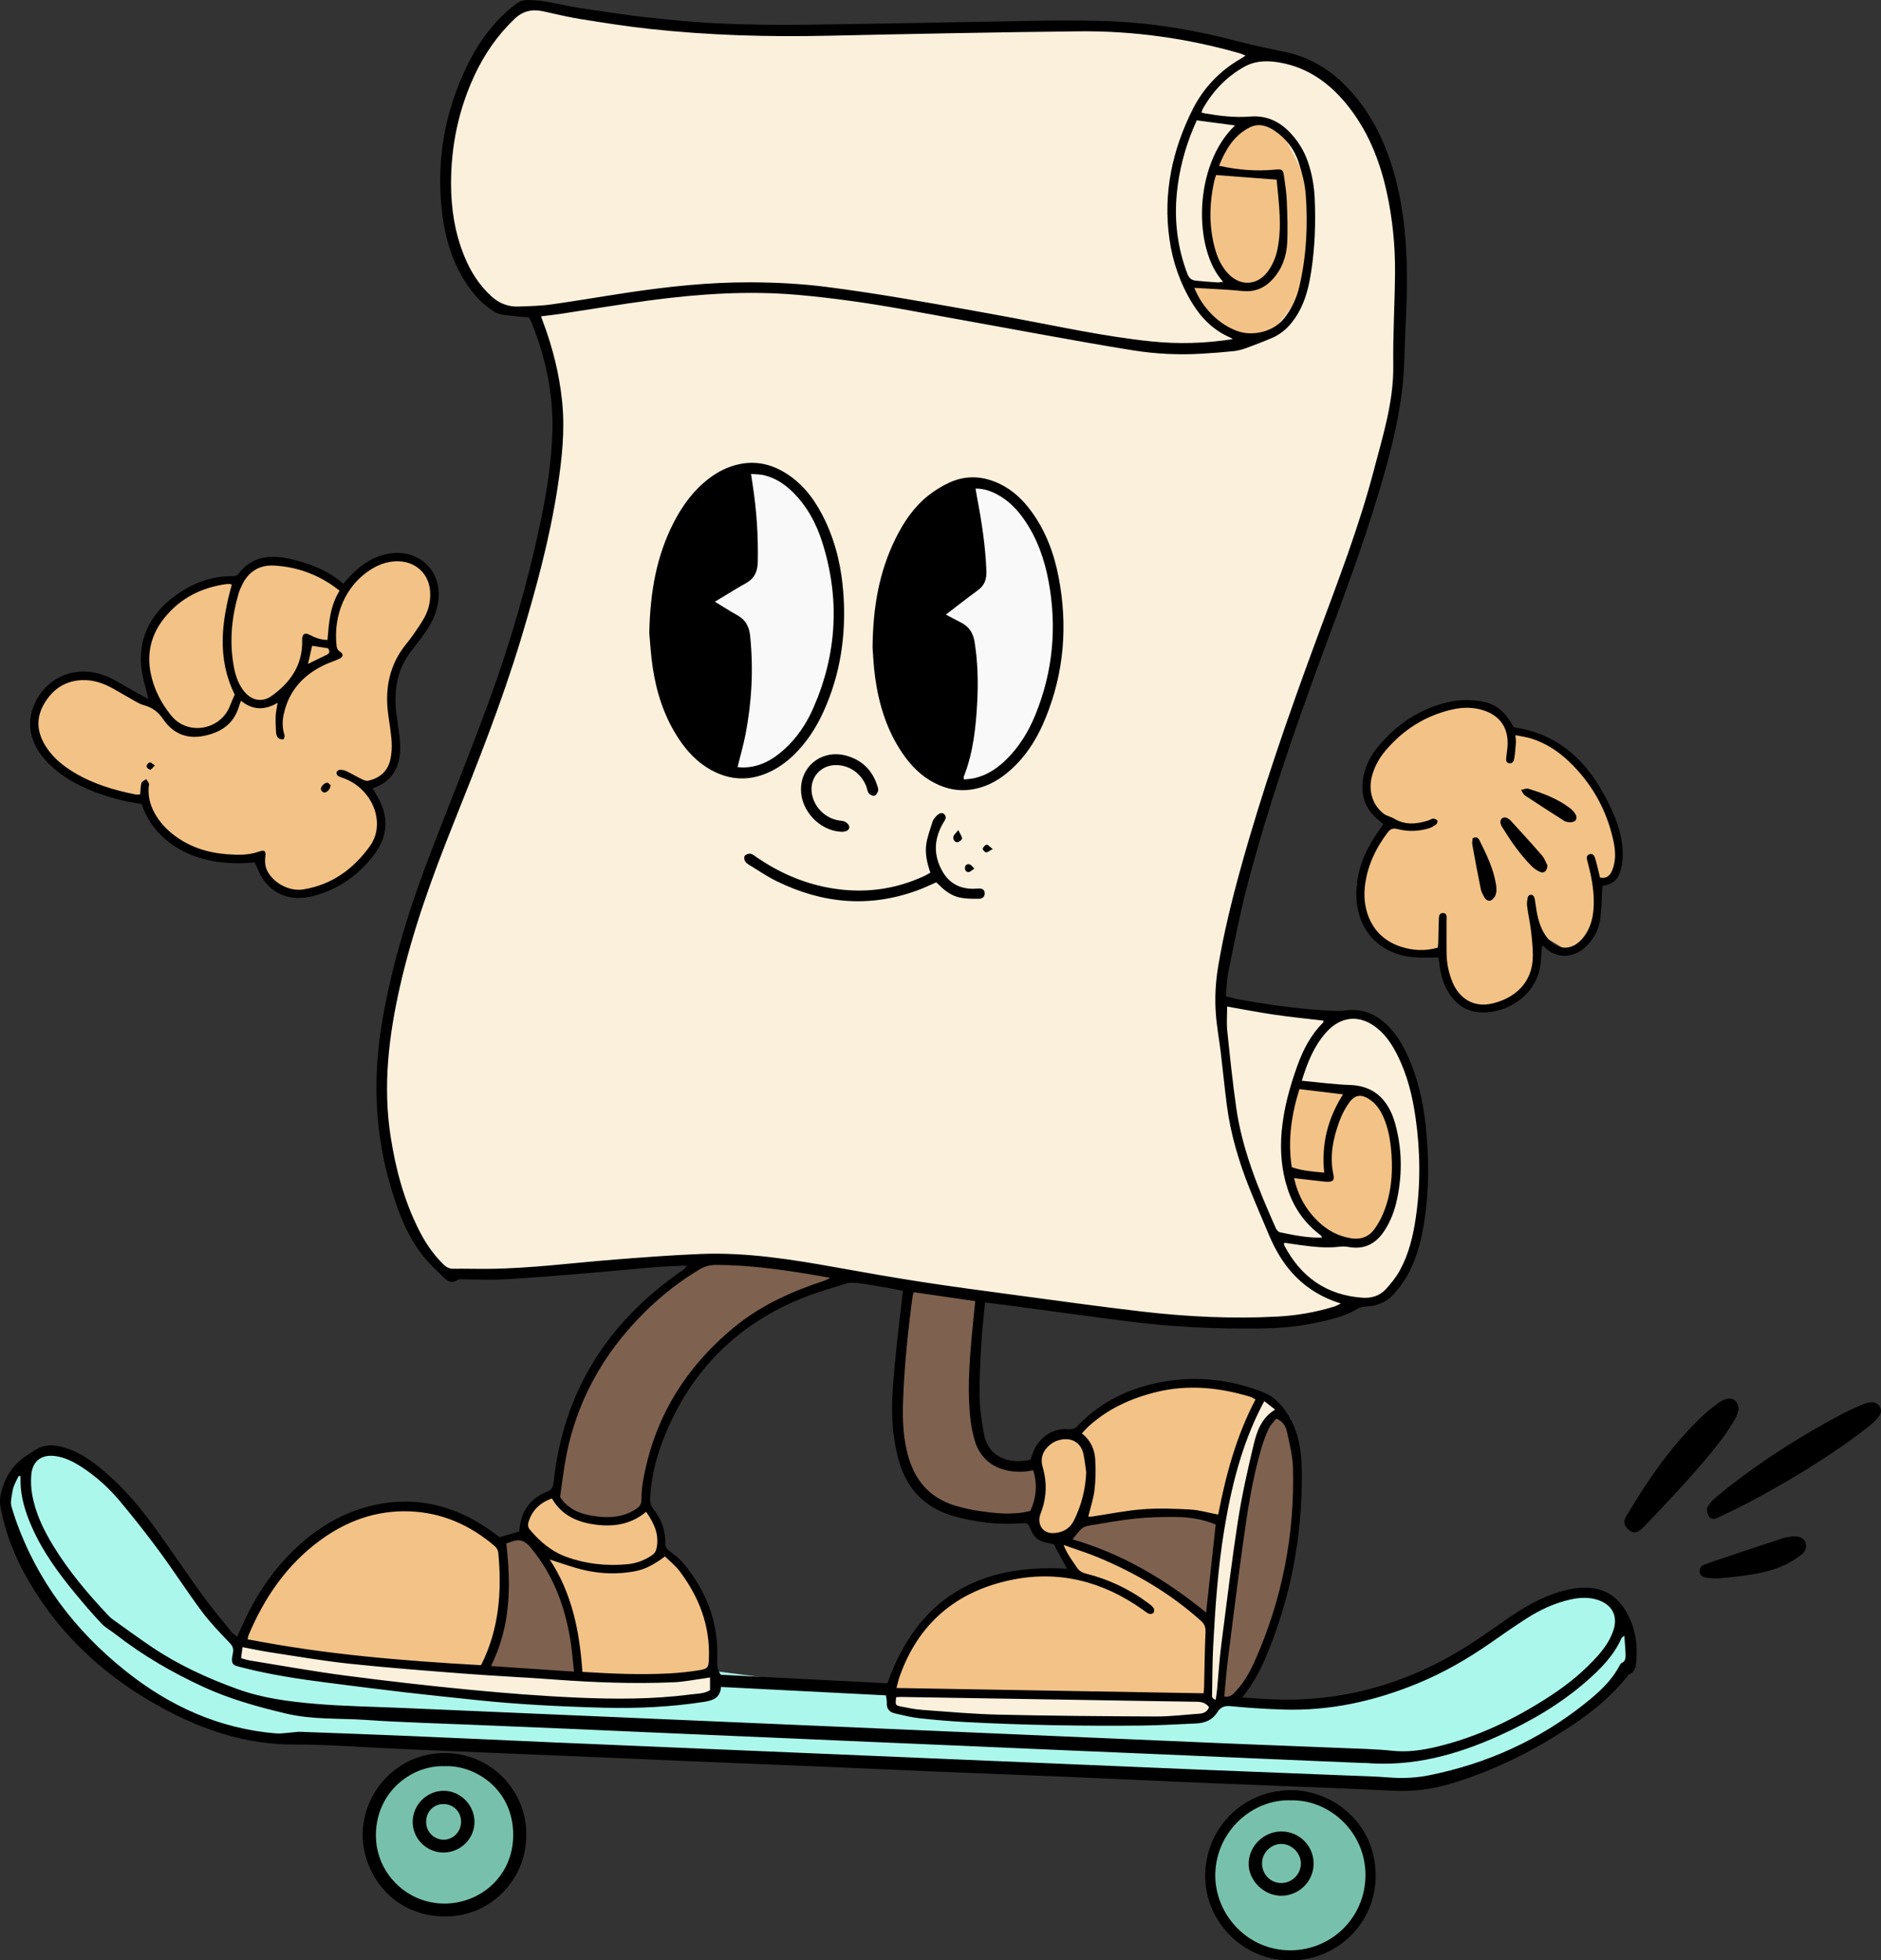 <?xml version="1.0" encoding="UTF-8"?>
<svg id="Layer_1" data-name="Layer 1" xmlns="http://www.w3.org/2000/svg" viewBox="0 0 2135.67 2225.76">
  <rect x="0" y="0" width="2135.67" height="2225.76" fill="#333333" stroke="none"/>
  <defs>
    <style>
      .cls-1, .cls-2, .cls-3, .cls-4, .cls-5, .cls-6, .cls-7 {
        stroke-width: 0px;
      }

      .cls-2 {
        fill: #f9f9fa;
      }

      .cls-3 {
        fill: #77c1ac;
      }

      .cls-4 {
        fill: #acf7ec;
      }

      .cls-5 {
        fill: #7e614f;
      }

      .cls-6 {
        fill: #f2c286;
      }

      .cls-7 {
        fill: #fbf0dc;
      }
    </style>
  </defs>
  <g id="color_3" data-name="color 3">
    <polygon class="cls-4" points="133.14 1905.26 48.23 1818.68 9.93 1720.44 18.26 1668.83 51.56 1645.52 88.19 1653.84 163.11 1730.43 266.12 1861.93 807.55 1896.84 1011.07 1923.19 1483.47 1936.9 1575.04 1918.58 1638.31 1893.61 1721.57 1837 1784.84 1807.03 1818.14 1807.03 1848.11 1845.32 1856.43 1886.95 1786.5 1950.22 1713.24 1996.84 1636.65 2023.48 1550.07 2025.14 963.99 2003.5 334.61 1971.86 287.99 1973.53 216.4 1950.22 133.14 1905.26"/>
    <polygon class="cls-7" points="594.37 8 553.01 50.24 526.6 100.4 507.24 162 505.48 218.32 518.68 283.45 544.21 332.73 569.73 350.33 601.41 353.85 618.55 388.31 629.24 432.6 632.3 483.01 624.66 559.37 600.22 670.87 563.57 790.01 476.51 1016.06 453.6 1101.59 435.27 1185.59 433.74 1251.27 441.38 1318.48 467.34 1400.95 496.36 1433.03 507.05 1442.19 558.98 1446.78 627.72 1440.67 720.89 1428.45 778.93 1428.45 826.27 1426.92 956.1 1448.3 1095.09 1469.69 1238.66 1491.07 1399.04 1504.82 1470.82 1500.23 1525.81 1483.43 1545.67 1478.85 1570.85 1476.35 1597.98 1440.51 1614.45 1374.64 1613.48 1292.29 1602.82 1231.26 1584.41 1184.76 1556.32 1154.73 1514.67 1157.64 1464.29 1149.89 1388.73 1135.36 1399.39 1055.92 1415.85 984.24 1442.98 893.17 1470.1 813.74 1494.32 743.99 1522.42 669.4 1558.26 569.62 1586.35 442.71 1588.29 352.62 1588.29 247.03 1565.04 175.34 1534.04 111.4 1493.35 73.62 1426.51 61.03 1375.17 41.66 1225.98 28.09 1084.55 31.97 925.67 35.84 820.08 30.03 707.71 20.34 594.37 8"/>
    <polygon class="cls-2" points="832.66 878.69 769.77 693.08 818.86 565.75 848 533.54 889.42 541.21 936.98 602.57 947.72 645.52 952.32 696.14 946.18 760.57 920.1 829.61 886.35 858.75 851.07 875.63 832.66 878.69"/>
    <polygon class="cls-2" points="1086.55 890.97 1023.65 705.35 1072.74 578.02 1101.89 545.81 1143.3 553.48 1190.86 614.84 1201.6 657.79 1206.2 708.42 1200.06 772.85 1173.99 841.88 1140.24 871.02 1104.95 887.9 1086.55 890.97"/>
    <polyline class="cls-6" points="1578.38 928.44 1562.36 922.43 1551.35 888.39 1572.37 843.33 1613.43 813.29 1660.49 799.28 1688.52 801.28 1709.55 816.3 1716.56 829.31 1756.61 841.33 1781.64 860.35 1812.68 899.4 1829.7 930.44 1836.71 967.49 1834.7 986.51 1822.69 998.53 1813.68 998.53 1813.68 1042.58 1798.66 1070.62 1776.63 1077.63 1751.6 1062.61 1743.59 1064.61 1742.59 1093.65 1734.58 1122.68 1705.54 1141.71 1665.49 1142.71 1640.46 1113.67 1639.46 1079.63 1602.41 1081.63 1574.38 1075.62 1550.35 1042.58 1540.33 1004.54 1552.35 973.5 1574.38 935.45"/>
    <polygon class="cls-6" points="288.4 975.31 228.14 972.14 177.39 935.14 160.48 908.71 75.91 883.34 41.02 839.99 45.25 792.42 74.85 771.28 101.28 767.05 129.82 776.56 161.54 793.48 178.45 799.82 162.59 756.48 169.99 709.96 204.88 679.31 239.77 664.51 256.68 659.22 272.54 657.11 285.22 644.42 305.31 635.96 322.22 637.02 350.77 644.42 374.02 657.11 388.82 667.68 413.14 646.53 438.51 631.73 463.88 633.85 488.2 650.76 490.31 675.08 489.25 697.28 460.71 738.51 445.91 774.45 445.91 793.48 449.08 841.05 443.8 872.76 427.94 887.56 416.31 888.62 426.88 910.82 435.34 936.19 424.77 960.51 399.4 987.99 364.51 1009.14 331.74 1014.42 307.42 1003.85 288.4 975.31"/>
    <polygon class="cls-5" points="956.1 1448.3 878.49 1482.29 793.86 1549.99 744.21 1640.26 731.79 1707.97 708.1 1724.89 662.96 1722.64 627.98 1697.81 648.29 1606.41 675.38 1548.87 717.13 1500.34 760 1463.11 791.6 1433.77 834.48 1431.51 880.74 1436.03 956.1 1448.3"/>
    <polygon class="cls-5" points="1032.43 1462.75 1016.62 1587.53 1023.65 1638.5 1039.46 1689.47 1068.46 1707.92 1103.61 1720.22 1159.85 1722.86 1172.16 1721.98 1180.06 1698.25 1176.55 1658.71 1142.28 1663.1 1123.82 1651.68 1109.76 1627.07 1108.01 1576.11 1108.01 1524.26 1112.4 1477.69 1032.43 1462.75"/>
    <path class="cls-6" d="M1179.69,1676.19l2.63-37.54,19.76-9.22,15.15.66,52.69-39.52,45.45-15.15,50.06-5.93,50.06,8.56,14.49,11.2-25.69,67.84-21.08,75.09-4.61,65.21-9.22,131.07-358.31-5.27s25.03-73.77,40.84-81.67l40.84-33.59,48.74-17.13,52.03-4.61h25.03l-8.56-13.17-9.88-23.71-16.47-4.61-10.54-15.15-.95-7.56,7.54-19.45v-26.35h0Z"/>
    <polygon class="cls-6" points="275.35 1858.64 320.79 1778.94 356.36 1746 409.05 1720.32 454.5 1708.46 488.75 1716.36 530.91 1727.56 562.52 1748.64 569.77 1751.27 592.82 1743.37 596.77 1722.29 609.95 1707.14 630.37 1693.31 639.59 1709.78 662.96 1722.64 696.89 1726.9 718.63 1720.32 731.14 1713.07 746.29 1726.24 747.61 1744.69 750.9 1758.52 773.3 1778.28 797.01 1815.16 808.21 1864.56 807.55 1896.84 743.66 1906.72 543.42 1896.18 302.35 1873.13 266.12 1861.93 275.35 1858.64"/>
    <polygon class="cls-5" points="569.77 1751.27 571.09 1815.16 553.3 1884.32 550.67 1891.57 556.6 1897.5 658.69 1907.38 654.08 1874.44 638.93 1807.26 613.9 1759.84 592.82 1743.37 569.77 1751.27"/>
    <polygon class="cls-5" points="1207.59 1748.01 1229.63 1727.92 1284.71 1719.49 1336.56 1718.2 1385.17 1725.97 1373.5 1839.39 1349.52 1825.78 1306.75 1792.08 1265.27 1773.28 1220.55 1755.14 1207.59 1748.01"/>
    <polygon class="cls-6" points="1460.41 1328.07 1463.05 1258.62 1470.08 1232.24 1528.1 1241.03 1562.39 1244.55 1574.7 1265.65 1586.13 1334.22 1569.42 1391.37 1545.69 1411.59 1512.28 1403.68 1485.9 1382.58 1460.41 1328.07"/>
    <polygon class="cls-6" points="1396.91 322.18 1366.55 255.67 1379.56 184.83 1418.6 134.23 1454.74 148.69 1483.65 205.07 1485.1 277.36 1479.32 332.3 1443.17 378.56 1399.8 380.01 1362.21 349.64 1347.75 323.62 1396.91 322.18"/>
    <polygon class="cls-5" points="1385.27 1928.24 1420.15 1680.61 1426.26 1645.73 1435.85 1616.96 1448.05 1604.75 1465.49 1610.85 1470.73 1631.78 1474.21 1674.5 1468.98 1747.75 1457.65 1817.5 1438.46 1863.72 1421.02 1909.06 1400.1 1928.24 1385.27 1928.24"/>
    <polygon class="cls-7" points="1369.39 1928.45 1377.43 1791.34 1392.25 1705.89 1407.95 1642.24 1429.98 1589.24 1442.82 1589.05 1454.16 1601.26 1435.85 1616.96 1414.05 1715.48 1385.27 1928.24 1373.07 1947.42 1241.4 1957.01 1021.67 1941.32 1012.08 1938.7 1011.07 1923.19 1212.63 1923.88 1369.39 1928.45"/>
    <polygon class="cls-7" points="275.35 1858.64 320.37 1872.52 443.96 1891.29 567.56 1897.55 700.54 1906.15 807.55 1896.84 809.27 1921.8 784.23 1929.62 675.5 1934.31 443.96 1914.76 326.63 1899.9 267.96 1885.03 275.35 1858.64"/>
    <polygon class="cls-3" points="441.17 2146.69 417.86 2095.07 429.52 2038.46 459.49 2013.49 506.11 2000.17 541.07 2005.16 581.03 2048.45 584.36 2093.41 576.04 2131.7 536.08 2163.34 477.8 2163.34 441.17 2146.69"/>
    <polygon class="cls-3" points="1380.24 2173.33 1371.91 2120.05 1393.56 2066.77 1451.83 2033.47 1485.13 2041.79 1536.75 2068.43 1560.06 2111.72 1555.06 2155.01 1533.42 2194.97 1483.47 2216.62 1428.52 2216.62 1380.24 2173.33"/>
  </g>
  <g id="character_3" data-name="character 3">
    <g>
      <path class="cls-1" d="M269.26,1858.44c2.03-4.53,3.7-8.26,5.37-12,16.4-36.87,38.6-69.56,69.41-95.99,23.98-20.57,51.06-35.28,82.12-41.88,45.92-9.75,87.87.32,126.48,26.16,5.08,3.4,9.94,7.15,14.67,10.58,7.49-2.19,14.57-4.26,22.2-6.49.17-1.41.37-2.94.54-4.48,2.22-19.46,12.52-33.08,30.47-40.42,5.29-2.16,7.36-4.69,7.96-10.36,10.85-103.11,61.16-182.41,145.87-240.84,2.02-1.4,3.94-2.94,5.49-5.84-12.38.63-24.78.95-37.13,1.96-27.41,2.25-54.78,5.01-82.19,7.25-29.67,2.42-59.34,4.84-89.06,6.55-14.18.82-28.46-.02-42.7-.03-3.18,0-7.12-.82-9.38.71-6.05,4.09-10.86,1.67-14.84-2.2-9.01-8.77-18.39-17.42-25.97-27.38-17.3-22.73-26.99-49.24-34.99-76.36-17.71-60.04-20.38-120.95-10.46-182.62,11.2-69.69,32.54-136.43,57.91-202.04,21.46-55.51,43.76-110.72,64.17-166.61,24.1-65.99,43.73-133.4,58.23-202.2,7.29-34.56,12.83-69.4,13.76-104.79,1.12-42.71-7.88-83.54-23.68-123.03-.83-2.08-2.09-3.99-3-5.7-9.66-.92-19.01-1.58-28.27-2.81-3.69-.49-7.58-1.61-10.74-3.52-13.85-8.37-24.37-20.14-33.01-33.69-14.92-23.39-22.82-49.31-26.26-76.51-7.56-59.73,2.2-116.76,28.88-170.74,13.21-26.72,30.62-50.28,54.62-68.49C589.89,1.48,593.99-.04,599.81,0c19.67.14,38.27,6.09,57.41,8.93,25.89,3.84,51.77,8,77.78,10.87,27.97,3.08,56.05,5.72,84.15,6.93,32.66,1.41,65.4,1.76,98.08,1.32,89.04-1.19,178.07-3.14,267.11-4.57,22.01-.35,44.05-.22,66.06.29,53.62,1.25,106.11,10.08,157.88,23.88,16.83,4.48,33.99,7.7,51.04,11.35,26.77,5.74,49.37,18.95,68.45,38.31,25.08,25.44,41.4,56.08,52.19,89.82,9.21,28.82,13.86,58.47,16.06,88.6,2.27,31.08,1.49,62.12-.09,93.18-1.23,24.24-1.06,48.63-3.83,72.68-4.6,39.94-15.06,78.75-26.52,117.23-19.02,63.91-42.83,126.17-65.84,188.69-31.3,85.03-60.75,170.66-83.7,258.35-8.42,32.19-14.65,64.98-21.4,97.59-1.81,8.77-1.86,17.9-2.81,27.75,6.06,1.44,11.27,2.95,16.58,3.88,35.69,6.29,71.53,11.34,107.8,12.72,3.54.13,7.14.01,10.64-.5,19.14-2.78,35,3.74,48.48,16.94,9.85,9.65,16.83,21.28,22.58,33.7,11.69,25.25,17.71,52.05,20.73,79.49,4.01,36.49,4.15,73.02-1.5,109.42-3.35,21.56-8.7,42.57-19.46,61.67-4.55,8.07-10.38,15.67-16.78,22.37-7.58,7.94-17.61,11.72-28.75,12.43-3.46.22-7.36.6-10.21,2.32-15.27,9.23-32.33,12.96-49.41,16.52-20.64,4.31-41.57,5.93-62.67,6.17-48.95.55-97.75-1.61-146.32-7.75-48.11-6.08-96.15-12.8-144.22-19.21-6.68-.89-13.38-1.62-20.97-2.53-1.5,16.69-3.36,32.71-4.27,48.78-1.11,19.71-2.2,39.48-1.8,59.2.28,13.81,2.39,27.7,4.89,41.32,3.94,21.48,21.18,34.05,48.51,30.11,1.27-.18,2.52-.49,4.24-.83.95-2.61,1.93-5.29,2.91-7.96,6.15-16.62,21.67-28.27,39.69-26.75,4.41.37,7.71-.27,11.1-3.84,26.62-28.05,60.11-43.56,97.55-50.16,38.38-6.77,76.06-2.33,112.44,11.79,12.5,4.85,21.28,13.88,28.47,25.23,12.89,20.36,15.81,43.11,16.01,66.11.63,72.7-12.66,142.85-41.02,209.96-6.67,15.78-14.86,30.76-26.76,45.54,13.24.8,24.99,1.76,36.76,2.18,83.69,2.97,159.57-20.9,228.85-67.08,13.73-9.15,27.1-18.86,40.8-28.07,19.71-13.24,40.42-24.45,63.87-29.6,8.86-1.95,17.73-2.66,26.94-1.63,17.71,1.98,29.95,11.72,38.54,26.27,10.53,17.85,13.71,37.51,11.7,58.04-.55,5.58-1.65,10.95-7.79,13.46-1.08.44-1.82,1.79-2.62,2.79-17.58,22-39.07,39.64-62.32,55.16-43.01,28.71-88.86,51.73-138.53,66.52-20.82,6.2-42.09,8.85-64.09,7.79-67.91-3.28-135.87-5.57-203.8-8.41-54.02-2.26-108.03-4.86-162.06-7.14-53.05-2.24-106.11-4.21-159.17-6.41-35.58-1.47-71.16-3.19-106.74-4.68-56.29-2.36-112.58-4.59-168.87-6.94-34.94-1.46-69.87-3.07-104.8-4.54-41.41-1.75-82.82-3.4-124.22-5.14-34.94-1.46-69.87-2.95-104.81-4.48-37.85-1.66-75.7-4.87-113.53-4.71-55.14.23-104.99-16.65-152.32-42.67-62.52-34.37-113.63-81.1-149.69-143.19-15.19-26.16-26.42-54.01-31.83-84-1.18-6.56-.46-12.73,1.4-19.06,4.93-16.83,14.19-30.35,29.2-39.7,4.37-2.72,8.5-5.96,13.13-8.13,9.28-4.36,18.93-3.25,28.44-.51,14.57,4.19,27.09,12.18,38.79,21.51,24.76,19.74,45.37,43.42,63.86,68.92,18.62,25.68,36.22,52.1,54.82,77.79,10.23,14.13,21.55,27.47,32.5,41.07,1.54,1.92,3.78,3.28,6.57,5.64l-.03.05ZM1364.21,127.71c1.59.43,2.74.85,3.92,1.05,16.94,2.9,33.98,4.94,51.18,3.55,19.8-1.6,35.17,6.44,47.84,20.92,7.76,8.87,13.72,18.83,17.61,29.95,4.72,13.53,7.29,27.54,7.93,41.82,1.25,27.88.28,55.68-3.97,83.3-2.57,16.69-6.41,33.05-15.13,47.82-7.07,11.97-16.16,21.93-29.17,27.5-9.78,4.19-19.73,8.04-29.73,11.66-4.52,1.64-9.31,2.91-14.08,3.41-11.89,1.25-23.83,2.16-35.76,2.87-26.27,1.57-52.49.37-78.42-3.78-35.74-5.71-71.35-12.2-106.97-18.6-51.84-9.32-103.62-18.98-155.47-28.26-39.16-7.01-78.53-12.63-118.18-16.12-56.42-4.96-112.56-1.12-168.49,6.31-33.64,4.47-67.11,10.16-100.67,15.22-7.2,1.09-14.46,1.85-22.41,2.85,1.02,2.75,1.65,4.51,2.31,6.26,10.99,29.2,18.49,59.22,21.68,90.32,3.4,33.18-.26,65.96-5.31,98.64-8.96,58-24.37,114.46-41.29,170.56-21.69,71.95-49.44,141.67-77.29,211.37-23.9,59.82-45.81,120.3-60.13,183.28-12.79,56.27-19.64,112.86-10.75,170.47,5.76,37.29,15.37,73.43,32.59,107.25,7.24,14.23,16.12,27.28,27.64,38.47,3.19,3.1,6.47,4.79,11.09,4.73,13.27-.18,26.55.24,39.82.12,48.3-.44,96.16-6.9,144.23-10.62,32.26-2.5,64.55-5.01,96.87-6.28,52.37-2.06,103.83,6.28,155.16,15.51,32.13,5.78,64.29,11.42,96.55,16.39,33.87,5.22,67.85,9.72,101.82,14.27,49.03,6.57,98.03,13.45,147.16,19.17,51.18,5.96,102.58,8.5,154.13,5.74,22.06-1.18,43.66-4.93,64.75-11.51,1.93-.6,3.71-1.7,7.13-3.31-41.1-12.71-65.84-40.27-81.38-77.29-7.51-17.89-15.28-35.68-22.46-53.71-12.01-30.14-21.25-61.12-25.51-93.37-2.67-20.21-4.58-40.51-7.02-60.75-1.78-14.75-4.58-29.42-5.61-44.22-1.24-17.77-.31-35.55,2.65-53.24,6.26-37.39,15.24-74.14,25.32-110.63,24.74-89.55,55.37-177.15,87.55-264.25,22.98-62.18,47-124.08,63.82-188.31,10.28-39.27,22.7-78.17,22.15-119.71-.46-34.94,1.71-69.91,1.99-104.87.24-30.82-2.81-61.41-9.44-91.57-8.17-37.17-22.18-71.71-46.77-101.23-19.16-23-42.66-39.61-72.57-45.44-14.48-2.82-29.16-3.04-42.52,4.46-20.24,11.37-35.67,27.71-47.06,47.88-.59,1.05-.78,2.34-1.3,3.94h-.03ZM1399.66,385.06c-1-.64-1.93-1.44-3.01-1.9-18.51-8-32.18-21.41-42.62-38.33-13.96-22.62-22.6-47.29-26.28-73.5-7.25-51.67,3.03-100.45,26.17-146.72,12.32-24.62,30.64-43.92,54.56-57.77,1.62-.94,3.14-2.05,5.7-3.74-2.99-1.17-4.91-2.1-6.93-2.68-59.47-16.97-120.23-25.5-181.99-24.85-94.83,1-189.66,2.91-284.48,4.99-68.04,1.5-135.93-.37-203.58-7.79-26.32-2.89-52.53-7.04-78.69-11.22-14.02-2.24-27.84-5.7-41.74-8.71-12.47-2.7-22.99-.61-32.79,8.8-19.23,18.46-33.99,39.82-45.17,63.79-18.21,39.05-26.75,80.32-26.7,123.27.04,28.01,4.25,55.47,14.84,81.64,7,17.29,16.62,32.81,30.46,45.64,9.06,8.39,19.51,12.56,31.7,12.07,12.27-.49,24.64-.7,36.77-2.4,29.12-4.08,58.1-9.12,87.19-13.48,46.11-6.92,92.38-11.8,139.11-11.63,29.17.11,58.25,1.62,87.15,5.35,28.2,3.64,56.33,7.91,84.37,12.64,42.05,7.09,84.04,14.56,125.97,22.35,52.41,9.74,104.52,21.29,157.64,26.76,30.66,3.16,61.35,2.27,92.36-2.59h0ZM1025.18,1465.73c-3.22-.73-6.3-1.57-9.43-2.12-13.37-2.31-26.72-4.75-40.15-6.67-4.67-.67-9.87-1.09-14.25.26-18.18,5.6-36.59,10.84-54.1,18.16-71.54,29.91-122.07,81.19-151.72,152.78-9.69,23.4-16.33,47.71-17.27,73.27-.16,4.32.4,7.97,3.34,11.65,9.14,11.46,14.15,24.63,13.82,39.46-.08,3.69,1.26,5.79,4.1,7.99,5.6,4.35,11.48,8.65,15.99,14.03,26.58,31.69,40.62,68.03,38.79,109.78-.26,6.02-.05,11.49,4.11,17.19,63,3.23,126.56,6.49,189.16,9.69,34.31-97.22,104.64-136.02,203.87-130.08-4.94-9.17-9.95-18.45-14.99-27.81-3.36-.71-6.85-1.32-10.27-2.21-7.37-1.91-12.52-6.41-15.46-13.49-3.54-8.54-3.59-8.56-12.52-7.97-25.43,1.66-50.38-1.26-74.86-8.11-29.05-8.14-49.62-26.2-60.02-54.54-4.19-11.42-6.62-23.66-8.38-35.75-3.93-27.1-1.55-54.31.9-81.37,2.51-27.69,6.08-55.29,9.32-84.15h.02ZM818.64,1915.36c-.96,12.62-9.37,15.4-19.37,16.94-37.55,5.78-75.34,7.62-113.22,6.63-49.17-1.29-98.29-3.68-147.23-8.93-26.36-2.83-52.75-5.47-79.08-8.55-29.54-3.46-59.04-7.25-88.54-11.02-32.07-4.1-64-8.93-95.39-16.95-11.51-2.94-14.24-2.63-11.34-16.97.89-4.4-.23-7.58-3.63-11.13-10.94-11.44-22.06-22.88-31.49-35.53-16.83-22.56-32.06-46.32-48.76-68.98-14.39-19.52-29.45-38.59-45.04-57.18-12.29-14.66-26.58-27.45-42.7-37.95-8.98-5.85-18.39-10.72-29.22-12.42-16.07-2.52-26.81,5.17-28.13,21.35-.6,7.34-.26,14.95,1.01,22.19,3.69,21.01,12.83,39.96,23.83,58.02,17.78,29.18,39.73,55.1,63.17,79.81,1.33,1.4,2.8,2.72,4.37,3.84,15.03,10.7,29.87,21.68,45.19,31.93,29.99,20.07,62.53,34.99,96.43,47.27,28.54,10.34,58.3,14.18,88.1,16.75,32.22,2.78,64.65,3.2,96.98,4.61,45.27,1.97,90.55,3.9,135.82,5.85,44.95,1.93,89.9,3.87,134.85,5.81,45.27,1.95,90.55,3.89,135.82,5.84,45.27,1.95,90.55,3.9,135.82,5.85,44.95,1.93,89.9,3.87,134.85,5.8,45.27,1.95,90.55,3.89,135.82,5.84,45.27,1.95,90.55,3.96,135.82,5.83,39.78,1.65,79.57,3.07,119.35,4.73,19.4.81,38.87,1.14,58.16,3.17,17.12,1.8,33.58-.56,49.93-4.44,47.11-11.18,90.02-31.99,130.3-58.43,19.55-12.83,37.57-27.59,53.14-45.16,7.57-8.54,13.98-17.88,17.61-28.8,5.22-15.7-1.08-28.44-16.58-34.04-10.74-3.88-21.65-3.24-32.51-.81-17.88,4-34.27,11.7-49.59,21.51-13.62,8.72-26.91,17.97-40.16,27.25-26.33,18.43-54,34.37-83.79,46.59-48.76,20-99.24,31.23-152.15,29.54-20.04-.64-40.09-1.91-60.04-3.88-6.95-.69-11.41,1.36-14.65,6.6-5.73,9.26-14.37,12.63-24.57,13.07-20.69.9-41.38,2.17-62.08,2.38-66.37.65-132.73-.47-199.02-3.95-17.76-.93-35.5-2.45-53.17-4.4-9.27-1.02-18.4-3.41-27.53-5.47-6.09-1.37-9.45-5.12-9.15-11.79.12-2.74-.58-5.52-.95-8.69-62.71-3.19-124.7-6.34-187.32-9.53h.03ZM1366.55,1922.51c.26-3.15.5-5.03.55-6.9.51-21.03.74-42.06,1.63-63.07.23-5.49-1.47-8.98-5.39-12.48-34.62-30.96-74.03-54.15-116.73-71.9-12.07-5.02-24.61-8.9-39.01-14.04,4.13,10.76,9.89,17.68,14.76,25.14,2.62,4.01,5.65,6.17,10.54,7.39,25.69,6.39,49.26,17.53,70.55,33.34,2.32,1.72,4.75,3.53,6.4,5.83.86,1.2.79,4.06-.1,5.22-.86,1.12-3.62,1.84-4.99,1.3-2.63-1.03-4.9-3.02-7.26-4.7-45.51-32.37-95.8-45.27-150.65-33.53-61.52,13.17-104.27,49.33-125.43,109.45-1.36,3.87-2.2,7.92-3.57,12.97,116.69,2.01,232.13,4,348.69,6.01v-.03ZM545.81,1890.61c.49-.54.77-.74.91-1.02,20.03-40.23,23.21-83.01,19.01-126.85-.24-2.54-1.95-5.55-3.92-7.23-27.9-23.85-59.81-38.18-96.87-39.52-37.73-1.36-71.29,10.78-101.4,32.84-37.9,27.77-63.42,65.05-81.4,107.93-.48,1.14-.52,2.46-.92,4.46,87.7,17.24,176.13,24.43,264.58,29.4h.01ZM1844.26,1857.2c-1.92,1.61-2.91,2.05-3.23,2.78-8.92,20.08-23.97,35.17-40.17,49.27-29.8,25.93-63.52,45.55-99.42,61.72-47.73,21.5-97.06,35-150.06,30.74-1.61-.13-3.24,0-4.86-.07-34.61-1.45-69.21-2.9-103.82-4.39-40.75-1.75-81.5-3.57-122.25-5.32-34.28-1.47-68.57-2.87-102.85-4.34-41.4-1.78-82.79-3.61-124.19-5.39-33.96-1.46-67.92-2.87-101.88-4.34-41.07-1.77-82.15-3.59-123.22-5.36-34.28-1.48-68.57-2.89-102.85-4.38-40.1-1.74-80.2-3.58-120.31-5.3-34.93-1.5-69.86-2.87-104.79-4.35-41.72-1.78-83.5-2.83-125.14-5.69-30.09-2.07-60.31-.08-90.32-7.2-32.22-7.65-63.76-16.35-93.87-30.22-35.41-16.31-68.91-35.71-99.68-59.72-5.35-4.17-11.56-7.48-16.16-12.34-10.22-10.8-19.9-22.15-29.39-33.62-19.24-23.25-37-47.51-49.33-75.29-7.41-16.68-12.99-33.83-13.19-52.33-.02-2.02,0-4.04,0-6.06l-2.12-.09c-5.83,11.64-12.03,23.19-7.37,37.2,1.22,3.68,2.29,7.41,3.56,11.07,24.42,70.23,67.62,127.03,125.26,173.05,49.85,39.8,105.99,65.41,170.27,70.84,6.3.53,12.75-.67,19.13-1.11,2.89-.2,5.78-.8,8.65-.69,42.05,1.56,84.11,3.08,126.15,4.86,52.07,2.2,104.12,4.67,156.18,6.95,44.63,1.95,89.26,3.79,133.88,5.67,62.74,2.64,125.48,5.28,188.22,7.92,44.95,1.89,89.9,3.8,134.85,5.7,48.19,2.03,96.38,4.03,144.56,6.06,43.98,1.85,87.96,3.78,131.94,5.57,56.28,2.29,112.56,4.46,168.84,6.72,17.46.7,34.96,1.08,52.38,2.43,15.28,1.18,30.2.49,45.28-2.56,65.21-13.15,124.17-39.69,176.27-81.17,15.25-12.14,29.78-25,39.2-42.55.75-1.4,1.63-3.17,2.91-3.76,4.07-1.87,4.46-5.48,4.36-8.97-.18-6.93-.88-13.85-1.45-21.92l.03-.02ZM635.92,1699.5c7.63,12.64,20.47,18.75,35.35,21.31,17.58,3.02,34.78,2.93,50.57-7.25,4.11-2.65,6.49-5.55,6.45-10.87-.05-6.76.57-13.61,1.7-20.28,12.2-71.78,47.96-129.77,103.84-175.68,30.18-24.8,65.19-40.54,102.04-52.58,1.84-.6,3.52-1.67,6.85-3.29-8.99-1.58-15.96-2.89-22.97-4.03-35.46-5.81-71-10.64-107.06-10.63-6.78,0-12.58,1.63-18.31,5.03-22.69,13.45-43.25,29.67-61.97,48.14-48.91,48.25-80.32,105.81-91.34,173.98-1.85,11.42-3.27,22.91-5.15,36.15h0ZM1235.61,1721.96c1.53,0,2.79.16,4.01-.02,19.17-2.84,38.24-6.81,57.51-8.29,17.96-1.38,36.17-.77,54.19.24,10.46.59,20.79,3.68,31.82,5.78,8.71-45.25,20.68-89.44,42.35-130.76-2.32-1.21-3.91-2.39-5.68-2.93-35.28-10.71-71.08-14.33-107.2-5.41-28.57,7.05-54.99,19.02-77,39.25-2.5,2.3-4.7,4.93-7.26,7.64,10.09,7.94,14.4,18.17,15.15,29.35.77,11.55.54,23.32-.81,34.81-1.19,10.07-4.55,19.88-7.08,30.35h0ZM1037.41,1467.15c-.7,2.48-1.08,3.38-1.21,4.31-5.37,39.76-9.49,79.65-10.89,119.76-.77,22.04.17,44,6.81,65.3,8.53,27.36,26.25,45.58,54,53.45,8.06,2.28,16.29,4.19,24.57,5.41,19.51,2.89,39.1,5.18,59.15.12,6.74-14.84,8.24-29.97,3.3-46.17-3.29.55-5.79,1.15-8.32,1.37-26.11,2.34-51.03-7.75-58.77-37.38-1.63-6.24-3.07-12.58-3.87-18.97-4-31.99-1.79-63.94,1.02-95.87,1.18-13.45,2.65-26.87,4.07-41.2-23.71-3.44-46.58-6.75-69.87-10.13h.01ZM1478.06,1227.09c19.16,1.75,36.77,4.2,54.45,4.77,20.81.68,35.71,9.72,45.29,27.79,2.7,5.1,4.76,10.66,6.29,16.23,7.72,27.95,8.2,56.18,2.35,84.53-2.77,13.41-7.33,26.16-15.01,37.6-9.77,14.57-23.04,21.14-40.76,17.72-3.42-.66-7.1-.54-10.59-.13-14.94,1.75-29.69-.09-44.44-2.06-5.86-.78-11.7-1.68-17.73-2.55.1,1.77-.06,2.5.21,3.01,18.9,35.93,48.04,56.64,89.01,59.44,9.75.67,19.05-2.05,25.77-9.14,6.37-6.71,12.3-14.24,16.71-22.35,9.99-18.37,14.79-38.53,17.83-59.13,5.57-37.73,5.18-75.49-.13-113.18-3.53-25.07-9.5-49.54-21.06-72.31-5.46-10.75-11.93-20.79-21.18-28.72-20.04-17.2-42.57-15.69-59.9,4.14-13.26,15.17-20.69,33.32-27.12,54.32v.02ZM661.23,1898.22c33.54,2.16,65.79,3.44,98.08,1.8,11.26-.57,22.55-1.73,33.68-3.5,10.91-1.74,11.51-3.08,11.91-13.81,1.38-37.2-11.34-69.73-33.35-98.95-4.75-6.3-11.2-11.31-16.53-16.59-11.32,8.41-22,14.67-34.61,16.95-19.02,3.44-38.08,2.88-56.78-1.37-13.31-3.03-26.2-7.94-39.49-12.08,25.18,38.08,34.03,81.63,37.09,127.55h0ZM1500.98,1405.18c-.6-1.47-.63-1.82-.83-1.99-.97-.85-1.96-1.69-2.97-2.48-17.09-13.38-28.67-30.61-35.32-51.14-6.89-21.24-8.65-43.1-6.64-65.23,2.32-25.61,9.08-50.22,17.79-74.33,6.55-18.12,15.2-35.01,29.08-48.78.5-.5.41-1.6.59-2.42-18.59-2.2-36.93-3.99-55.14-6.65-18.28-2.67-36.43-6.23-54.26-9.33,0,10.03-.76,18.82.14,27.44,3,28.96,6.02,57.93,10.08,86.75,6.83,48.56,25.44,93.4,45.21,137.79.81,1.81,2.81,3.95,4.58,4.32,15.48,3.2,30.98,6.49,47.69,6.05h0ZM1390.02,1926.15c6.64,1.43,9.86-2.51,13.07-5.91,10.15-10.73,16.94-23.67,22.78-37.01,30.17-68.9,44.08-141.1,42.17-216.19-.35-13.72-3.77-27.46-6.73-40.98-1.33-6.07-4.22-12.24-12.3-15.49-2.86,3.77-6.39,7.16-8.36,11.3-3.31,6.97-6.1,14.27-8.3,21.68-10.59,35.76-16.02,72.57-21.16,109.38-6.03,43.23-11.44,86.55-16.88,129.85-1.8,14.33-2.88,28.75-4.31,43.37h.02ZM1469.28,1337.66c4.42,19.62,13.42,35.94,27.51,49.36,10.51,10.02,22.77,16.71,37.4,18.93,11.02,1.67,19.94-1.6,26.34-10.43,3.94-5.44,7.32-11.47,9.89-17.67,8.98-21.64,11.11-44.43,9.43-67.54-1.03-14.17-3.19-28.25-8.92-41.5-3.39-7.85-7.86-14.84-14.97-19.85-10.28-7.25-17.69-6.45-24.76,3.83-4.17,6.05-7.67,12.78-10.24,19.67-7.3,19.59-11.51,39.66-7.11,60.75,1.46,6.98-.4,8.73-7.43,8.56-1.29-.03-2.58-.19-3.86-.33-10.79-1.22-21.58-2.44-33.29-3.77h.01ZM1355.99,326.81c9.53,23.49,28.16,41.52,48.71,49.01,17.63,6.43,40.88.82,52.75-13.73,9.03-11.06,14.77-23.51,17.94-37.21,7.93-34.32,9.75-69.18,7.12-104.15-.94-12.41-4.22-24.88-8.13-36.77-4.85-14.75-14.32-26.77-27.31-35.58-8.74-5.92-18.27-8.75-28.35-3.61-18,9.18-27.25,25.22-34.65,43.46,21.65,4.76,42.16,6.37,62.94,4.4,9.02-.86,9.81-.28,11.09,8.92,1.25,8.96,2.59,17.97,2.94,26.99.6,15.8,1.26,31.67.42,47.43-.82,15.44-6.02,29.79-16.83,41.44-9.14,9.85-20.39,14.41-33.97,13-7.97-.83-15.98-1.36-23.98-1.87-9.94-.64-19.9-1.13-30.68-1.72h-.01ZM1217.75,1747.77c56.87,16.56,106.07,45.92,151.66,83.11,3.69-33.81,7.27-66.69,10.9-99.98-14.61-6.01-29.59-8.34-44.74-8.52-15.49-.18-31.08.2-46.47,1.8-17.96,1.87-35.77,5.22-53.6,8.18-2.7.45-5.71,1.64-7.66,3.48-3.45,3.24-6.19,7.23-10.08,11.94h0ZM651.79,1897.97c-1.56-13.58-2.41-25.17-4.3-36.58-6.37-38.62-19.72-74.15-45.31-104.67-6.57-7.83-12.76-9.6-21.53-6.29-1.74.66-3.51,1.24-5.82,2.06,5.46,47.43,5.17,93.94-17.41,139.13,31.99,2.16,62.2,4.19,94.38,6.36h0ZM273.72,1882.69c4.03,1.07,7.07,2.15,10.2,2.65,35.71,5.77,71.34,12.26,107.19,16.97,47.1,6.19,94.33,11.6,141.62,16.17,40.54,3.92,81.2,7.14,121.89,8.94,42.99,1.9,86.09,2.09,128.94-3.48,7.81-1.01,16.09-.77,22.6-4.9v-14.45c-2.38.38-3.92.67-5.47.88-12.15,1.6-24.26,4.1-36.46,4.61-44.67,1.87-89.29.2-133.88-3.1-34.52-2.55-69.11-4.13-103.62-6.78-43.52-3.35-87.07-6.68-130.47-11.29-30.18-3.21-60.15-8.45-90.18-13.01-10.06-1.53-20.02-3.73-30.73-5.75-.6,4.6-1.04,8.05-1.63,12.54h0ZM1380.73,198.69c-.61,1.95-1.53,4.33-2.08,6.79-5.32,24.02-6.12,48.09-.38,72.16,2.65,11.1,6.66,21.65,14.01,30.62,14.55,17.75,36.04,17.08,48.71-2.14,4.17-6.33,7.35-13.82,9-21.22,6.07-27.26,1.88-54.53-.5-80.92-23.34-1.79-45.73-3.51-68.77-5.28h.01ZM733.58,1716.51c-17.34,14.49-36.91,17.17-57.33,14.55-20.54-2.63-38.58-10.44-49.6-29.78-14.4,5.29-23.22,14.33-26.91,28.08-.55,2.05.09,5.23,1.43,6.86,11.46,13.9,24.91,25.31,42.13,31.54,22.23,8.05,45.22,10.42,68.64,8.31,10.05-.91,19.44-4.24,27.97-10,3.23-2.18,4.86-4.66,5.61-8.41,3.05-15.17-2.52-27.74-11.93-41.15h-.01ZM1017.39,1927.05c-.88,8.89-.87,9.25,5.85,10.57,7.91,1.56,15.88,3.21,23.89,3.79,29,2.1,58.02,4.73,87.06,5.39,59.49,1.36,119,1.85,178.5,2.08,16.43.06,32.87-2.06,49.3-3.19,5.21-.36,8.96-2.62,10.77-7.36-3.94-5.19-8.68-6.08-14.13-6.16-42.04-.57-84.08-1.33-126.12-2.02-69.85-1.16-139.7-2.31-209.55-3.44-1.88-.03-3.77.22-5.58.33h.01ZM1402.28,142.42c-15.16-2.01-29.15-3.87-43.48-5.78-1.55,3.53-3.03,6.73-4.37,9.99-9.46,23.16-15.7,47.12-18.19,72.05-3.17,31.71.55,62.46,11.94,92.32,1.92,5.05,4.92,7.27,9.78,7.71,8.04.74,16.08,1.41,24.13,1.94,1.98.13,4.01-.42,6.64-.73-34.1-36.75-33.87-132.33,13.54-177.51h.01ZM1233.29,1671.62c-1.04-7.01-1.67-14.11-3.24-21-1.31-5.72-4.17-10.86-9.63-14-7.61-4.37-19.4-3.08-27.39,3.07-8.8,6.78-12.06,15.62-9.39,25.22.78,2.8,1.47,5.63,2.06,8.47,3.26,15.68,1.4,30.83-4.39,45.69-3.9,10.02,1.28,22.76,15.97,21.54,10.23-.85,17.68-5.33,22.26-14.68,8.38-17.12,12.99-35.11,13.75-54.33v.02ZM1503.51,1331.38c-3.44-33.06,4.35-61.99,21.35-88.85-17.09-2.07-33.04-3.99-49.51-5.98-9.03,28.92-13.41,57.96-8.69,88.65,11.62,4.13,23.69,4.98,36.85,6.18h0ZM1435.48,1590.82c-1.51,2.86-2.58,4.83-3.6,6.82-22.58,44.31-34.18,91.92-42.11,140.6-7.02,43.13-10.01,86.67-12.3,130.26-.95,18.08-.95,36.21-1.26,54.31-.04,2.53-.89,5.84,4.11,7.05.57-4.22,1.21-7.93,1.56-11.68,1.57-16.74,2.56-33.55,4.69-50.22,6.06-47.46,11.85-94.98,19.16-142.25,4.44-28.69,10.9-57.12,17.64-85.39,3.64-15.25,8.88-30.43,24.4-39.87-4.5-3.52-8.2-6.41-12.29-9.62h0Z"/>
      <path class="cls-1" d="M168.43,793.64c-3.11-14.16-7.49-26.61-8.3-39.29-2.09-33.12,12.6-58.89,38.92-78.07,19.52-14.23,41.34-22.49,65.95-22.1,1.9.03,4.55-1.03,5.65-2.48,15.9-21.11,37.41-22.1,60.42-16.74,21.29,4.96,41.37,12.85,58.67,27.81,2.02-2.26,3.85-4.35,5.71-6.41,11.72-13.01,25.35-23.1,42.74-27.11,12.73-2.93,25.11-1.88,36.7,4.51,18.05,9.95,26.53,30.36,22.09,52.62-2.26,11.31-7.09,21.49-13.64,30.85-5.01,7.16-10.21,14.2-15.67,21.02-16.69,20.83-20.67,44.8-17.75,70.5,1.1,9.64,2.7,19.23,3.83,28.87.52,4.49.78,9.05.61,13.56-.8,21.05-9.68,36.59-31.36,43.96,1.51,2.56,2.85,4.93,4.29,7.24,14.37,23.05,13.93,46.26-2.45,67.92-17.5,23.12-40.29,39.37-68.45,46.78-21.57,5.69-41.48,1.78-56.09-16.5-4.87-6.09-7.43-14.02-11.2-21.44-70.57,7.18-115.12-25.54-128.26-66.31-19.13-2.62-37.83-7.55-55.9-14.73-19.13-7.6-36.75-17.62-51.15-32.64-8.66-9.03-15.29-19.29-18.2-31.59-7.11-30.02,14.45-62.83,45.4-69.86,14.9-3.38,29.06-1.13,42.56,4.97,9.39,4.24,18.12,9.94,27.17,14.95,5.81,3.22,11.65,6.39,17.72,9.72h-.01ZM273.58,795.7c-.72,1.98-1.06,2.87-1.38,3.77-.32.92-.64,1.83-.91,2.76-6,20.09-20.99,29.61-40.28,33.37-19.07,3.71-34.69-2.85-45.56-18.78-5.55-8.13-12-13.38-21.61-15.99-6.4-1.73-12.17-5.87-18.12-9.12-6.52-3.57-12.84-7.52-19.4-11.01-9.23-4.91-19.11-8.25-29.58-8.5-21.08-.5-36.61,9.38-46.9,27.34-9.94,17.35-7.3,34.23,3.65,50.19,7.83,11.41,18.38,19.95,30.12,27.05,21.59,13.07,45.31,20.29,69.85,25.16,1.76.35,3.64.05,5.69.05.47-4.89.35-9.18,1.5-13.1.52-1.79,3.53-2.86,5.42-4.25,1.06,1.73,2.38,3.37,3.08,5.24.41,1.08-.22,2.53-.32,3.82-.84,10.31,1.58,19.91,6.43,28.96,6.1,11.36,14.86,20.37,25.28,27.74,17.09,12.09,36.44,17.92,57.09,19.5,11.93.91,23.95,1.26,35.55-2.73,7.32-2.52,8.89-1.64,8.04,5.74-.69,6.01-.12,11.59,2.8,16.89,7.4,13.41,25,22.51,40.22,20.06,32.5-5.25,57.08-23.06,75.88-49.37,5.14-7.19,7.78-15.55,7.87-24.6.21-21.89-14.58-43.11-36.18-51.7-2.69-1.07-5.55-1.81-8.02-3.25-1.04-.61-1.96-2.82-1.66-3.98.31-1.21,2.12-2.83,3.32-2.87,2.5-.08,5.28.26,7.52,1.32,6.1,2.9,11.93,6.38,17.99,9.36,2.1,1.03,4.79,2.16,6.88,1.71,13.09-2.86,22.29-10.56,25.3-23.83,1.55-6.82,1.96-14.13,1.49-21.13-.72-10.63-2.71-21.17-4.05-31.76-3.63-28.88,1.85-55.38,20.53-78.44,2.85-3.52,5.66-7.09,8.22-10.83,4.2-6.13,8.55-12.2,12.17-18.67,5.49-9.81,7.78-20.46,6.73-31.79-1.73-18.62-16.03-31.89-34.76-32.66-11.09-.46-21.07,2.42-30.45,8.05-32.01,19.2-44.46,54.31-40.94,87.25.3,2.81.76,5.18,3.85,7.14,4.5,2.86,3.92,6.04-1.03,8.35-4.97,2.32-10.28,3.9-15.26,6.19-24.64,11.35-41.51,29.32-47.46,56.42-1.76,8.03-1.75,15.98.87,23.93.45,1.38-.83,4.76-1.45,4.8-1.94.1-4.5-.4-5.76-1.69-1.44-1.47-2.3-4.02-2.43-6.16-.41-6.41-.62-12.86-.36-19.27.18-4.36,1.29-8.69,2.21-14.42-14.83,8.65-28.24,8.48-41.64-2.27h-.04ZM385.55,670.71c-2.66-2.03-4.66-3.65-6.76-5.13-20.33-14.32-43.11-22.11-67.74-23.45-16.21-.89-28.67,6.61-35.99,21.54-1.7,3.47-3.28,7.06-4.36,10.76-7.59,26.12-10.14,52.66-5.72,79.61,1.73,10.55,4.64,20.88,11.18,29.67,8.42,11.33,20.86,14.6,32.24,6.48,21.49-15.33,35.48-35.47,34.67-63.32-.2-6.84,2.81-9.15,8.76-5.96,6.05,3.25,12.2,5.5,20.01,5.69,1.64-18.9,2.57-37.74,13.69-55.89h.02ZM263.2,663.79c-1.02-.34-1.61-.7-2.22-.71-1.61-.03-3.24-.04-4.83.19-27.95,4.1-51.76,16.14-69.52,38.33-14.65,18.3-20.27,39.36-15.55,62.75,3.66,18.14,11.91,34.12,23.48,48.3,18.83,23.08,56.28,16.34,66.73-11.75,1.53-4.12,3.45-8.09,5.24-12.27-20.3-40.84-15.05-82.8-3.34-124.84h.01ZM349.66,753.82c7.81-3.8,14.41-7.1,21.07-10.23,4.14-1.94,3.73-4.5,1.69-7.55-6.22-.97-12.11-1.88-18.01-2.8-1.56,6.76-2.99,12.97-4.75,20.58h0Z"/>
      <path class="cls-1" d="M1819.26,1005.95c-.7,12.6-.81,24.53-2.19,36.31-1.38,11.82-6.56,22.25-14.86,30.97-14.23,14.95-35.08,16.02-48.26,2.28-.62-.65-1.52-1.04-3.11-2.08-.51,6.46-1,12.36-1.44,18.26-3.11,41.45-45.21,62.6-75.22,56.93-12.49-2.36-21.62-9.79-28.5-20.16-6.38-9.62-9.58-20.41-11.1-31.76-.43-3.18-.93-6.34-1.42-9.67-9.47,0-18.49.62-27.39-.11-39.49-3.25-65.05-30.6-65.78-70.3-.41-22.65,6.62-43.29,18.26-62.46,3.69-6.07,7.9-11.81,12.26-18.29-1.71-1.54-3.45-3.26-5.34-4.79-16.34-13.22-21.01-30.47-16.91-50.41,2.86-13.95,10.03-25.92,19.35-36.47,21.82-24.72,48.58-41.66,81.14-47.9,9.98-1.91,20.75-1.81,30.86-.43,18.53,2.54,29.47,11.78,38.93,29.86,57.65,8.32,90.14,46.24,112.34,95.95,7.16,16.03,11.97,32.85,11.54,50.67-.12,5.11-.9,10.35-2.29,15.27-3.32,11.77-8.79,16.27-20.87,18.31v.02ZM1720.65,834.68c.25,4.6.62,6.87.45,9.11-.44,5.8-.87,11.61-1.81,17.34-.46,2.81-1.82,5.99-5.62,5.47-3.96-.55-3.79-3.77-3.46-6.78.43-3.86,1.05-7.7,1.36-11.57,1.77-21.86-8.75-36.84-29.95-42.54-11.18-3.01-22.49-2.56-33.61.04-29.99,7.01-54.71,22.78-74.61,46.12-7.2,8.45-12.61,18.01-15.55,28.82-4.64,17.03.39,33.73,13.61,43.49,3.26,2.4,7.73,3.09,11.25,5.22,12.74,7.74,25.85,6.37,39.16,2.1,1.83-.59,3.57-1.99,5.37-2.03,1.6-.04,3.67.94,4.68,2.16.57.69-.11,3.44-1.06,4.15-2.54,1.9-5.37,3.73-8.38,4.64-11.68,3.51-23.6,4.03-35.43.93-5.07-1.33-8.31-.49-11.59,3.88-13.89,18.49-23.44,38.78-25.87,61.91-2.66,25.31,6.81,56.37,40.37,67.56,13.71,4.57,27.78,5.49,42.42,1.25.2-1.74.56-3.61.61-5.48.23-8.41.26-16.83.61-25.24.14-3.43-.24-8.42,4.29-8.55,5.8-.18,4.41,5.25,4.45,8.86.14,12.62-.12,25.25.13,37.87.23,11.08,2.5,21.79,6.81,32.08,6.54,15.6,21.7,29.85,46.32,23.58,24.34-6.19,44.98-23.31,44.78-54.48-.06-9.34-1-18.72-2.12-28.01-1.12-9.3-3.2-18.49-4.4-27.79-.44-3.4.16-7.03.88-10.43.24-1.13,2.35-2.58,3.59-2.56,1.22.01,3.03,1.46,3.5,2.7.91,2.36,1.17,5,1.51,7.55,1.52,11.26,3.57,22.36,9.19,32.47,12.7,22.87,34.94,23.34,48.61.93,5.88-9.64,7.99-20.4,8.36-31.54.56-17-2.64-33.47-7.09-49.77-.84-3.09-1.85-6.95,2.36-8.24,4.09-1.25,5.6,2.08,6.56,5.38.63,2.17,1.26,4.35,1.8,6.55,1.21,4.92,2.37,9.85,3.5,14.57,8.17,1.57,11.67-2.84,13.97-8.59,4.39-10.97,3.64-22.31,1.19-33.46-7.71-35.1-24.55-65.17-50.63-89.96-12.11-11.51-25.9-20.46-41.85-25.66-5.66-1.85-11.68-2.58-18.65-4.05h-.01Z"/>
      <path class="cls-1" d="M597.55,2084.31c-.11,48.82-39.9,92.42-93.4,91.66-60.53-.86-93.97-51.68-92.3-95.84,1.91-50.34,43.88-91.22,95.47-89.67,55.15,1.66,91.4,47.45,90.22,93.84h.01ZM504.89,2005.36c-36.99-1.51-77.37,28.57-78.09,77.24-.64,43.35,34.65,78.79,77.86,78.7,40.78-.08,77.84-31.07,78.03-77.51.22-52.87-43.85-80.08-77.8-78.44h0Z"/>
      <path class="cls-1" d="M1938.15,1712.12c1.06-1.55,2.86-5.39,5.73-8.09,5.88-5.53,12.2-10.61,18.56-15.59,40.85-31.98,84.53-59.57,130.4-83.72,6.85-3.61,13.95-6.75,21.08-9.79,3.23-1.37,6.74-2.31,10.22-2.78,4.13-.57,7.56,1.2,9.92,4.77,2.49,3.77,1.94,7.66-.57,10.87-2.96,3.79-6.3,7.44-10.06,10.42-9.12,7.22-18.41,14.26-27.94,20.94-35.25,24.71-72.19,46.7-110.21,66.86-11.62,6.16-23.58,11.68-35.42,17.41-6.62,3.2-12.04-.86-11.72-11.29h.01Z"/>
      <path class="cls-1" d="M1465.71,2225.75c-52.3.88-96.58-42-97.33-94.28-.78-54.23,41.17-97.46,94.68-98.94,47.99-1.33,98.15,35.85,98.83,95.8.64,56.92-45.89,97.76-96.18,97.43h0ZM1465.94,2044.1c-44.09-1.78-84.79,35.16-86.1,83.04-1.23,45.08,35.59,87.71,85.95,87.22,46.5-.45,84.09-37.46,84.55-84.62.49-50.14-41.57-86.69-84.4-85.64Z"/>
      <path class="cls-1" d="M1974.1,1600.2c-.92,2.58-1.78,6.83-3.86,10.38-4.57,7.8-9.29,15.59-14.76,22.76-27.17,35.57-58.28,67.67-88.94,100.15-1.54,1.63-3.28,3.16-5.15,4.39-3.92,2.58-7.87,2.54-11.64-.5-5.24-4.23-6.66-8.34-4.56-13.52.48-1.19,1.21-2.29,1.87-3.4,23.99-40.52,50.72-78.99,84.84-111.8,6.27-6.03,13.25-11.36,20.25-16.55,2.75-2.04,6.33-3.44,9.72-4.02,6.71-1.15,12.07,3.82,12.24,12.12h-.01Z"/>
      <path class="cls-1" d="M1949.47,1792.22c-3.63-.24-7.86-.28-12-.87-4.08-.58-7.51-2.4-7.72-7.24-.19-4.17,2.21-6.55,5.91-7.87,4.56-1.63,9.1-3.3,13.69-4.84,24.78-8.3,49.55-16.64,74.39-24.76,3.95-1.29,8.21-1.83,12.37-2.19,6.72-.59,12.15,2.16,13.78,6.8,1.98,5.63-.07,10.5-4.46,13.8-5.64,4.23-11.58,8.31-17.93,11.32-16.83,7.98-35.01,11.1-53.33,13.38-8.01,1-16.08,1.62-24.71,2.47h.01Z"/>
      <path class="cls-1" d="M990.71,735.49c.39-47.31,7.81-87.07,26.27-124.36,9.14-18.45,20.54-35.4,36.77-48.31,7.51-5.98,15.93-11.21,24.68-15.13,19.48-8.72,39.03-7.15,58,2.36,13.92,6.98,24.84,17.44,34.01,29.81,16.71,22.56,26.26,48.2,31.51,75.51,10.47,54.42,6.31,107.65-14.53,159.18-10.07,24.91-24.14,47.28-45.53,64.26-11.58,9.19-24.46,15.51-39.33,17.68-14.68,2.15-28.31-.78-41.28-7.4-15.38-7.85-27.09-19.81-36.7-33.93-17.69-25.99-26.69-55.2-30.96-85.98-1.82-13.12-2.32-26.41-2.92-33.7h.01ZM1073.9,697.79c6.23,3.28,11.59,6.2,17.03,8.95,9.04,4.57,13.92,11.62,15.56,21.84,3.59,22.5,4.26,45.11,3.07,67.73-1.52,29.09-4.43,58.06-15.32,85.54-.28.7.14,1.67.32,3.19,4.15-.52,8.01-.68,11.72-1.52,14.31-3.26,26.05-11.11,36.35-21.25,14.77-14.52,25.3-31.93,33.03-50.94,19.88-48.93,24.53-99.49,14.89-151.34-4.71-25.35-13.15-49.32-28.11-70.63-8.09-11.52-17.76-21.4-30.36-28.03-7.37-3.88-15.05-6.7-24.45-6.6.61,3.63,1.02,6.43,1.55,9.2,5.38,27.96,9.71,56.03,10.78,84.58.35,9.37-2.21,16.16-9.71,21.66-11.97,8.78-23.66,17.95-36.35,27.63h0Z"/>
      <path class="cls-1" d="M737.19,718.72c1.01-47.4,8.36-87.52,27.43-124.88,9.95-19.5,22.61-36.97,40.2-50.44,10.14-7.77,21.31-13.45,33.83-16.22,21.26-4.71,40.4.7,57.83,12.91,18.55,12.99,30.91,31.05,40.46,51.2,12.5,26.37,18.67,54.41,20.68,83.32,3.21,46.26-3.33,91.01-22.68,133.47-8.38,18.4-19.27,35.16-33.9,49.3-8.44,8.16-17.85,14.91-28.62,19.72-22.23,9.94-44,8.76-65.19-2.93-15.67-8.64-27.5-21.4-37.16-36.23-16.01-24.56-24.81-51.84-29.06-80.58-2.17-14.69-2.96-29.59-3.82-38.63h0ZM811.65,683.17c9.5,5.76,17.36,10.88,25.55,15.39,9.44,5.2,13.45,13.08,14.52,23.57,3.78,37.33,1.91,74.36-5.17,111.12-2.42,12.55-6,24.87-9.13,37.64,1.66.17,3.24.44,4.83.47,17.84.36,32.6-7.11,45.73-18.36,15.78-13.52,27.26-30.35,35.51-49.21,26.9-61.51,30.35-124.44,9.99-188.46-6.85-21.52-17.47-41.05-33.82-57.05-9.18-8.99-19.73-15.78-32.33-18.76-4.47-1.06-9.23-.91-14.61-1.38.75,5.07,1.24,8.57,1.79,12.07,4.6,29.17,6.45,58.48,5.87,88.03-.23,11.36-4.36,19.11-14.19,24.37-6.27,3.36-12.29,7.18-18.4,10.82-4.96,2.96-9.9,5.98-16.13,9.74h-.01Z"/>
      <path class="cls-1" d="M1062.93,1001.83c-7.08,3.05-13.75,6.29-20.67,8.85-55.05,20.39-108.61,15.31-160.66-10.28-10.7-5.26-20.62-12.09-30.83-18.32-1.89-1.15-4-2.59-4.96-4.44-.88-1.69-1.2-4.91-.19-6.04,1.39-1.54,4.47-2.71,6.46-2.29,2.68.57,5.07,2.71,7.47,4.34,24.89,16.97,51.91,28.93,81.63,34.34,37.68,6.86,74.03,2.65,108.83-13.65,2.01-.94,3.88-2.17,6.34-3.57-3.82-10.89-6.42-22.02-4.52-33.29,1.43-8.49,4.58-16.69,7.12-24.97.46-1.49,1.58-2.82,2.55-4.1,3.68-4.86,7.86-6.64,10.42-4.11,3.73,3.68.87,6.84-1.13,10.29-10.61,18.28-11.17,36.93-.45,55.26,7.62,13.03,19.52,19.37,34.7,19.27,1.94-.01,3.88-.15,5.82-.27,3.6-.22,6.74.67,7.12,4.77.41,4.38-2.51,6.84-6.47,6.85-7.06.01-14.27.08-21.13-1.27-9.4-1.86-17.17-7.29-23.86-14.16-1.1-1.13-2.37-2.09-3.6-3.17v-.04Z"/>
      <path class="cls-1" d="M909.43,896.23c.07-27.23,24.7-45.7,51.62-38.19,17.37,4.85,29.18,16.17,34.85,33.49.69,2.12,1.6,4.61,1.06,6.56-.58,2.12-2.45,4.96-4.25,5.39-1.84.44-4.91-1.16-6.3-2.82-1.54-1.84-1.72-4.79-2.62-7.22-5.6-15.12-19.35-24.88-34.83-24.76-17.81.14-30.1,14.85-27.14,32.49,2.56,15.27,14.87,27.62,30.2,30.32,2.55.45,5.37.39,7.56,1.54,1.96,1.03,4.15,3.21,4.57,5.22.69,3.35-2.04,5.2-5.14,5.87-1.55.34-3.22.32-4.82.21-24.06-1.65-44.83-23.99-44.77-48.11h.01Z"/>
      <path class="cls-1" d="M1088.03,942.48c2.14,4.47,4.17,6.98,4.26,9.55.05,1.41-3.02,3.85-4.96,4.19-3.11.54-5.83-3.28-4.78-6.64.63-2.01,2.68-3.58,5.49-7.1h-.01Z"/>
      <path class="cls-1" d="M1127.14,964.04c-3.69,1.92-5.69,3.78-7.59,3.69-1.41-.07-4.06-3.1-3.76-4.05.61-1.92,2.76-4.49,4.44-4.62,1.66-.13,3.54,2.41,6.9,4.98h.01Z"/>
      <path class="cls-1" d="M1106.27,986.1c-2.73,1.85-4.29,3.71-6.06,3.94-2.96.37-4.83-1.68-4.63-4.74.21-3.15,2.46-4.74,5.31-3.91,1.71.49,2.97,2.52,5.38,4.72h0Z"/>
      <path class="cls-1" d="M375.36,891.62c-.2,4.46-4.57,8.89-7.73,8.15-1.38-.32-3.2-2.32-3.33-3.71-.31-3.15,4.8-7.96,7.62-7.29,1.47.35,2.61,2.12,3.44,2.85Z"/>
      <path class="cls-1" d="M175.84,869.13c-2.45,2.27-3.9,4.68-5.39,4.7-1.44.02-4.04-2.38-4.08-3.78-.05-1.52,2.04-4,3.62-4.4,1.29-.33,3.2,1.79,5.86,3.47h-.01Z"/>
      <path class="cls-1" d="M1756.9,982.54c-.1,6.11-3.93,9.27-7.89,7.59-3.48-1.47-6.9-3.68-9.58-6.34-13.39-13.28-23.98-28.75-33.87-44.7-.99-1.6-1.84-3.54-1.99-5.38-.36-4.39,3.87-6.95,7.83-4.85,1.41.74,2.79,1.72,3.86,2.89,11.92,13.14,23.96,26.19,35.54,39.63,3.05,3.54,4.61,8.36,6.1,11.17h0Z"/>
      <path class="cls-1" d="M1671.98,951.84c3.83-2.18,6.23-.86,7.71,2.1,8.09,16.2,16.08,32.47,18.89,50.62.54,3.47.75,7.29-.18,10.59-.76,2.71-2.97,5.82-5.4,7.04-3.22,1.61-6.24-.76-7.91-3.85-1.52-2.83-3.21-5.76-3.83-8.84-3.39-16.77-6.54-33.58-9.58-50.41-.44-2.42.19-5.04.3-7.25Z"/>
      <path class="cls-1" d="M1726.94,896.84c3.77-.7,6.23-1.97,8.12-1.38,16.72,5.15,33.07,11.23,47.21,21.91,2.52,1.9,4.89,4.37,6.46,7.08,2.87,4.95.29,9.12-5.5,9.11-2.51,0-5.41-.39-7.45-1.68-15-9.47-29.85-19.18-44.66-28.95-1.23-.81-1.83-2.58-4.19-6.09h0Z"/>
      <path class="cls-1" d="M538.72,2068.11c.22,19.27-15.55,35.13-35.03,35.23-19.03.1-34.71-15.12-35.12-34.09-.42-19.6,15.92-36.17,35.47-35.99,18.71.18,34.46,16.01,34.67,34.85h.01ZM523.52,2068.5c.03-11.42-8.77-20.25-20.11-20.19-11.38.07-19.73,8.85-19.58,20.59.14,10.97,8.66,19.63,19.54,19.87,10.97.24,20.12-8.97,20.15-20.28h0Z"/>
      <path class="cls-1" d="M1454.72,2079.44c20.27-.08,36.5,15.88,36.74,36.11.23,19.99-15.9,36.47-36.1,36.88-20.01.41-37.88-17.01-37.64-36.68.24-19.71,17.08-36.24,37.01-36.31h-.01ZM1454.47,2138c12.19.19,22.4-9.78,22.52-21.97.11-11.94-10.32-22.46-22.25-22.45-11.68.01-21.68,9.93-21.84,21.66-.16,12.59,9.29,22.57,21.57,22.76Z"/>
    </g>
  </g>
</svg>